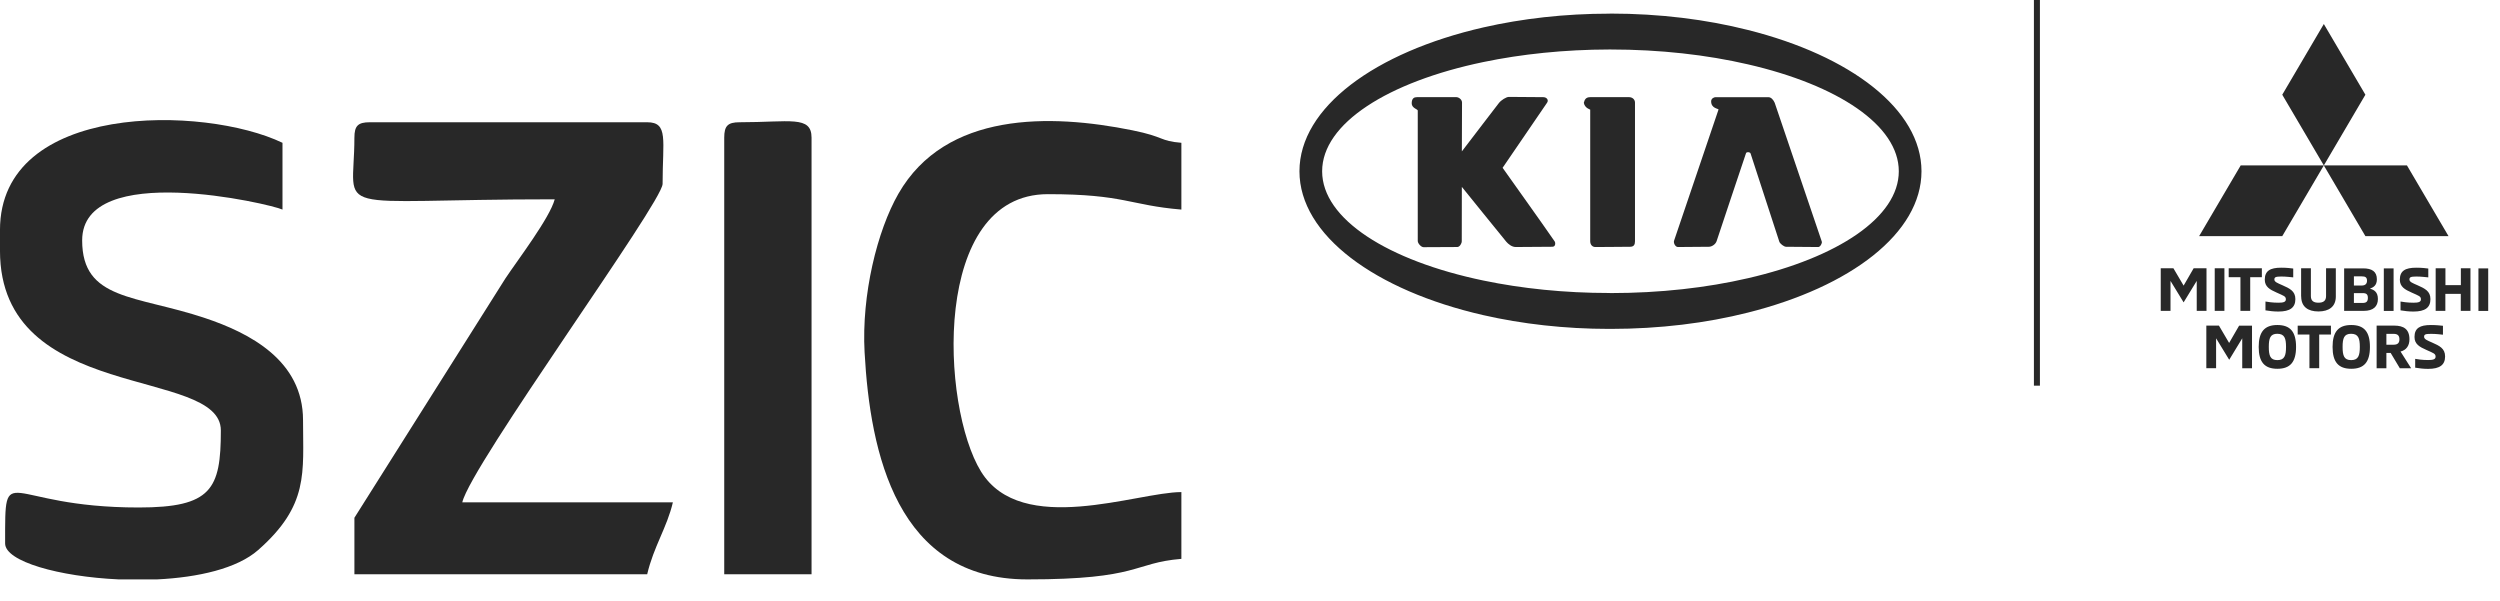<?xml version="1.0" encoding="UTF-8"?>
<!DOCTYPE svg PUBLIC "-//W3C//DTD SVG 1.1//EN" "http://www.w3.org/Graphics/SVG/1.1/DTD/svg11.dtd">
<!-- Creator: CorelDRAW 2021 (64-Bit) -->
<svg xmlns="http://www.w3.org/2000/svg" xml:space="preserve" width="416mm" height="100mm" version="1.1" shape-rendering="geometricPrecision" text-rendering="geometricPrecision" image-rendering="optimizeQuality" fill-rule="evenodd" clip-rule="evenodd"
viewBox="0 0 41600 10000"
 xmlns:xlink="http://www.w3.org/1999/xlink"
 xmlns:xodm="http://www.corel.com/coreldraw/odm/2003">
 <g id="Warstwa_x0020_1">
  <g id="_1401806143168">
   <g>
    <path fill="#282828" d="M5897.26 2290.75c0,1328.16 -508.04,1025.65 3333.37,1025.65 -83.03,310.99 -608.83,999.34 -820.46,1316.34l-2512.91 3982.88 0 940.17 4871.85 0c106.82,-458.49 330.23,-779.66 427.36,-1196.58l-3504.32 0c144.78,-621.45 3333.37,-4992.7 3333.37,-5299.21 0,-729.05 100.5,-1025.65 -256.41,-1025.65l-4615.45 0c-196.95,0 -256.4,59.48 -256.4,256.4z"/>
    <path fill="#282828" d="M-0.27 3829.24l0 341.88c0,2550.51 3675.25,1924 3675.25,2991.49 0,976.29 -153.09,1282.05 -1367.53,1282.05 -2259.8,0 -2222.24,-841.66 -2222.24,598.32 0,300.28 898.13,552.25 1890.59,598.28l636.93 0c683.84,-33.29 1331.84,-179.4 1683.92,-489.48 845.18,-744.28 745.89,-1283.87 745.89,-2160.12 0,-993.79 -888.3,-1451.07 -1633.43,-1699.94 -1148.49,-383.61 -2041.85,-290.01 -2041.85,-1291.55 0,-1340.28 3140.57,-605.34 3333.4,-512.81l0 -1111.13c-1299.33,-623.44 -4700.93,-682.5 -4700.93,1453.01z"/>
    <path fill="#282828" d="M17094 9641.26c1884.31,0 1751.54,-274.26 2564.13,-341.88l0 -1111.12c-734.91,0 -2658.81,752.74 -3333.88,-341.38 -669.4,-1084.93 -828.65,-4615.93 1111.63,-4615.95 1276.19,0 1358.18,184.52 2222.25,256.43l0 -1111.13c-370.91,-30.87 -267.26,-97.08 -817.26,-208.41 -1363.1,-275.88 -3105.95,-313.56 -3891.15,1055.62 -353.54,616.46 -615.23,1681.65 -562.97,2638.24 92.17,1687.1 541.19,3779.58 2707.25,3779.58z"/>
    <path fill="#282828" d="M12051.19 2290.75l0 7265.04 1453.01 0 0 -7265.04c0,-372.28 -362.16,-256.4 -1196.6,-256.4 -196.95,0 -256.41,59.48 -256.41,256.4z"/>
   </g>
   <g>
    <g>
     <path fill="#282828" fill-rule="nonzero" d="M36716.19 4464.13l0 708.71 -162.58 0 0 -498.62 -218.19 357.16 -218.19 -357.16 0 498.62 -162.57 0 0 -708.71 211.06 0 169.7 288.53 166.86 -288.53 213.91 0zm136.9 708.71l161.15 0 0 -708.71 -161.15 0 0 708.71zm232.45 -708.71l0 148.47 195.38 0 0 560.24 162.57 0 0 -560.24 193.95 0 0 -148.47 -551.9 0zm613.22 700.31c67.02,11.2 138.33,19.61 213.91,19.61 193.95,0 282.37,-65.83 282.37,-207.3 0,-134.45 -96.98,-177.87 -216.77,-231.09 -79.86,-35.02 -132.62,-54.63 -132.62,-93.85 0,-39.21 19.96,-50.42 116.93,-50.42 82.72,0 156.87,11.21 196.8,14.01l0 -147.06c-41.35,-5.61 -108.38,-14.01 -201.07,-14.01 -181.12,0 -272.38,51.82 -272.38,198.88 0,119.05 84.14,165.27 198.22,215.7 116.94,53.22 152.59,60.22 152.59,112.05 0,44.82 -42.78,56.02 -125.49,56.02 -99.83,0 -181.12,-14.01 -213.92,-19.61l0 147.07 1.43 0zm593.25 -231.1c0,172.27 114.09,249.3 286.64,249.3 173.98,0 289.49,-78.43 289.49,-249.3l0 -469.21 -162.57 0 0 463.6c0,81.24 -49.91,109.25 -126.92,109.25 -77.01,0 -125.5,-28.01 -125.5,-109.25l0 -463.6 -162.57 0 0 469.21 1.43 0zm714.47 239.5l326.57 0c159.72,0 235.3,-74.24 235.3,-197.49 0,-119.05 -67.03,-154.06 -132.63,-172.27 55.62,-21.01 115.52,-51.82 115.52,-155.47 0,-128.86 -81.29,-182.08 -229.6,-182.08l-315.16 0.01 0 707.3zm162.57 -421.58l0 -152.67 129.77 0c59.9,0 88.42,15.41 88.42,72.83 0,46.22 -24.24,79.84 -88.42,79.84l-129.77 0zm0 288.52l0 -162.47 148.31 0c59.9,0 84.14,22.41 84.14,78.44 0,63.02 -25.67,85.43 -91.27,85.43l-141.18 0 0 -1.4zm497.7 134.46l162.57 0 0 -708.7 -162.57 0 0 708.7zm279.51 -9.8c67.03,11.2 138.33,19.61 213.92,19.61 193.94,0 282.36,-65.83 282.36,-207.3 0,-134.45 -96.97,-177.87 -216.76,-231.09 -79.87,-35.02 -132.63,-54.63 -132.63,-93.85 0,-39.21 19.96,-50.42 116.94,-50.42 82.71,0 156.87,11.21 196.8,14.01l0 -147.06c-41.36,-5.61 -108.39,-14.01 -201.08,-14.01 -181.11,0 -272.38,51.82 -272.38,198.88 0,119.05 84.14,165.27 198.23,215.7 116.94,53.22 152.59,60.22 152.59,112.05 0,44.82 -42.79,56.02 -125.5,56.02 -99.83,0 -181.11,-14.01 -213.91,-19.61l0 147.07 1.42 0zm1002.54 -700.31l0 280.13 -256.7 0 0 -280.13 -162.57 0 0 708.71 161.15 0 0 -282.92 256.7 0 0 282.92 161.14 0 0 -708.71 -159.72 0zm292.35 710.11l162.57 0 0 -708.7 -162.57 0 0 708.7zm-3981.63 243.7l-166.85 288.53 -169.7 -288.53 -209.63 0 0 708.71 162.57 0 0 -497.21 218.19 357.15 216.76 -357.15 0 498.61 162.58 0 0 -708.7 -213.92 -0.01 0 -1.4zm325.15 354.36c0,253.51 98.4,364.15 310.89,364.15 212.49,0 310.89,-110.64 310.89,-364.15 0,-253.51 -98.4,-364.16 -310.89,-364.16 -212.49,0 -310.89,112.05 -310.89,364.16l0 0zm454.92 0c0,145.66 -25.67,219.89 -144.04,219.89 -118.36,0 -142.61,-74.23 -142.61,-219.89 0,-144.26 24.25,-218.49 142.61,-218.49 118.37,1.4 144.04,74.23 144.04,218.49l0 0zm389.32 354.35l162.58 0 0 -560.24 195.37 0 0 -147.07 -553.32 0 0 147.07 195.37 0 0 560.24zm385.04 -354.35c0,253.51 98.4,364.15 310.89,364.15 212.49,0 310.89,-110.64 310.89,-364.15 0,-253.51 -98.4,-364.16 -310.89,-364.16 -212.49,0 -310.89,112.05 -310.89,364.16l0 0zm453.5 0c0,145.66 -25.67,219.89 -144.04,219.89 -118.36,0 -142.61,-74.23 -142.61,-219.89 0,-144.26 24.24,-218.49 142.61,-218.49 118.37,1.4 144.04,74.23 144.04,218.49l0 0zm279.51 355.75l162.57 0 0 -254.91 71.31 0 152.59 254.91 188.24 0 -176.83 -278.72c92.69,-22.4 148.31,-93.84 148.31,-203.08 0,-170.87 -98.4,-228.3 -253.84,-228.3l-292.35 -0.01 0 710.11zm162.57 -392.17l0 -180.67 121.22 0c72.73,0 95.55,36.41 95.55,91.04 0,53.22 -22.82,89.63 -95.55,89.63l-121.22 0zm480.59 382.37c67.03,11.2 138.33,19.61 213.92,19.61 193.95,0 282.36,-65.83 282.36,-207.3 0,-134.45 -96.97,-177.87 -216.76,-231.09 -79.86,-35.02 -132.63,-54.63 -132.63,-95.25 0,-39.21 19.97,-49.02 116.94,-49.02 82.71,0 156.87,9.81 196.8,14.01l0 -148.46c-41.35,-4.21 -108.38,-12.61 -201.08,-12.61 -181.11,0 -272.38,50.42 -272.38,198.88 0,119.05 84.14,165.27 198.23,215.7 116.94,53.22 152.59,60.22 152.59,112.04 0,44.83 -42.79,56.03 -125.5,56.03 -99.82,0 -181.11,-14.01 -213.91,-19.61l0 147.07 1.42 0zm0 0l0 0 0 0z"/>
    </g>
    <polygon fill="#282828" fill-rule="nonzero" points="37976.85,1576.09 38668.49,2752.6 39360.14,1576.09 38668.49,399.58 "/>
    <polygon fill="#282828" fill-rule="nonzero" points="40051.8,2752.6 38668.49,2752.6 39360.14,3929.1 40743.44,3929.1 "/>
    <polygon fill="#282828" fill-rule="nonzero" points="37285.19,2752.6 38668.49,2752.6 37976.85,3929.1 36593.54,3929.1 "/>
   </g>
   <g id="_1401806127808">
    <path fill="#282828" d="M22000.43 2850.2c0,-796.2 1095.68,-1487.38 2683.85,-1818.06 634.43,-132.01 1345.47,-207.26 2094.86,-208.64l18.42 0c827.4,0 1606.61,89.41 2286.39,246.92 1494.46,343.47 2512.12,1013.35 2512.12,1779.72 0,766.37 -1017.66,1436.31 -2512.12,1779.77 -679.78,157.57 -1458.99,246.98 -2286.39,246.98 -5.7,0 -11.39,-1.39 -18.42,-1.39 -749.39,0 -1460.43,-75.24 -2094.86,-207.25 -1588.17,-330.68 -2683.85,-1021.86 -2683.85,-1818.05zm7083.52 -2351.79c-689.74,-174.55 -1466.02,-272.48 -2286.39,-272.48 -5.7,0 -11.39,1.39 -18.42,1.39 -743.69,0 -1453.35,82.32 -2094.86,228.49 -1801.07,411.62 -3061.39,1331.3 -3061.39,2394.33 0,1063.08 1260.32,1982.71 3061.34,2394.28 641.5,146.22 1351.11,228.49 2094.85,228.49l18.43 0c820.37,0 1596.65,-96.48 2286.39,-271.04 1710.22,-428.61 2889.66,-1322.73 2889.66,-2351.73 0.11,-1028.95 -1179.32,-1923.12 -2889.61,-2351.73z"/>
    <path fill="#282828" d="M23591.43 1839.51l0 2170.09c0,41.16 56.77,103.57 96.55,103.57l562 -2.82c39.77,-1.44 73.8,-58.21 73.8,-96.54l1.38 -904.08 359.07 444.21 380.36 468.39c31.21,36.9 92.23,88.02 156.13,88.02l610.3 -4.26c58.2,0 52.5,-70.98 38.34,-89.4 -275.62,-398.26 -584.53,-825.98 -869.68,-1229.92l3.94 5.17 740.87 -1084.33c28.38,-42.6 -5.7,-90.84 -65.28,-90.84l-571.96 -4.27c-42.6,0 -127.75,53.95 -164.65,100.75l-258.26 336.38 -359.07 469.77 2.82 -811.85c0,-55.33 -58.19,-90.85 -93.66,-90.85l-655.78 0.01c-45.42,0 -86.58,17.04 -87.97,100.75 -1.38,82.32 100.75,99.36 100.75,122.05z"/>
    <path fill="#282828" d="M26461.18 1824.01l0 2189.91c0,58.2 35.52,96.54 85.2,96.54l232.76 -1.44 346.28 -2.82c63.85,0 80.83,-38.28 80.83,-92.28l0 -2306.31c0,-55.32 -46.8,-90.79 -96.48,-90.79l-648.59 0c-76.62,0 -93.66,45.43 -106.45,93.66 14.17,87.97 106.45,112.1 106.45,113.53z"/>
    <path fill="#282828" d="M28595.76 1824.01l-739.43 2181.39c-12.72,36.9 19.86,105 65.28,105l515.2 -4.25c45.37,0 109.27,-38.29 127.75,-93.67l244.09 -732.29c82.33,-244.15 164.71,-488.25 245.54,-732.35 4.32,-9.9 17.1,-15.6 29.82,-15.6 19.86,0 41.16,7.08 45.37,21.31l478.34 1467.51c9.96,32.64 76.62,85.14 112.03,85.14l536.5 4.26c31.21,0 68.16,-62.46 58.26,-90.84l-783.53 -2309.14c-21.19,-48.3 -58.14,-93.66 -106.44,-93.66l-877.08 0c-31.2,0 -73.81,25.56 -73.81,68.1 -1.38,124.88 129.25,120.67 122.11,139.09z"/>
   </g>
   <line fill="none" stroke="#282828" stroke-width="100" stroke-linejoin="round" stroke-miterlimit="22.926" x1="33894.32" y1="-224.91" x2="33894.32" y2= "6416.97" />
  </g>
 </g>
</svg>
